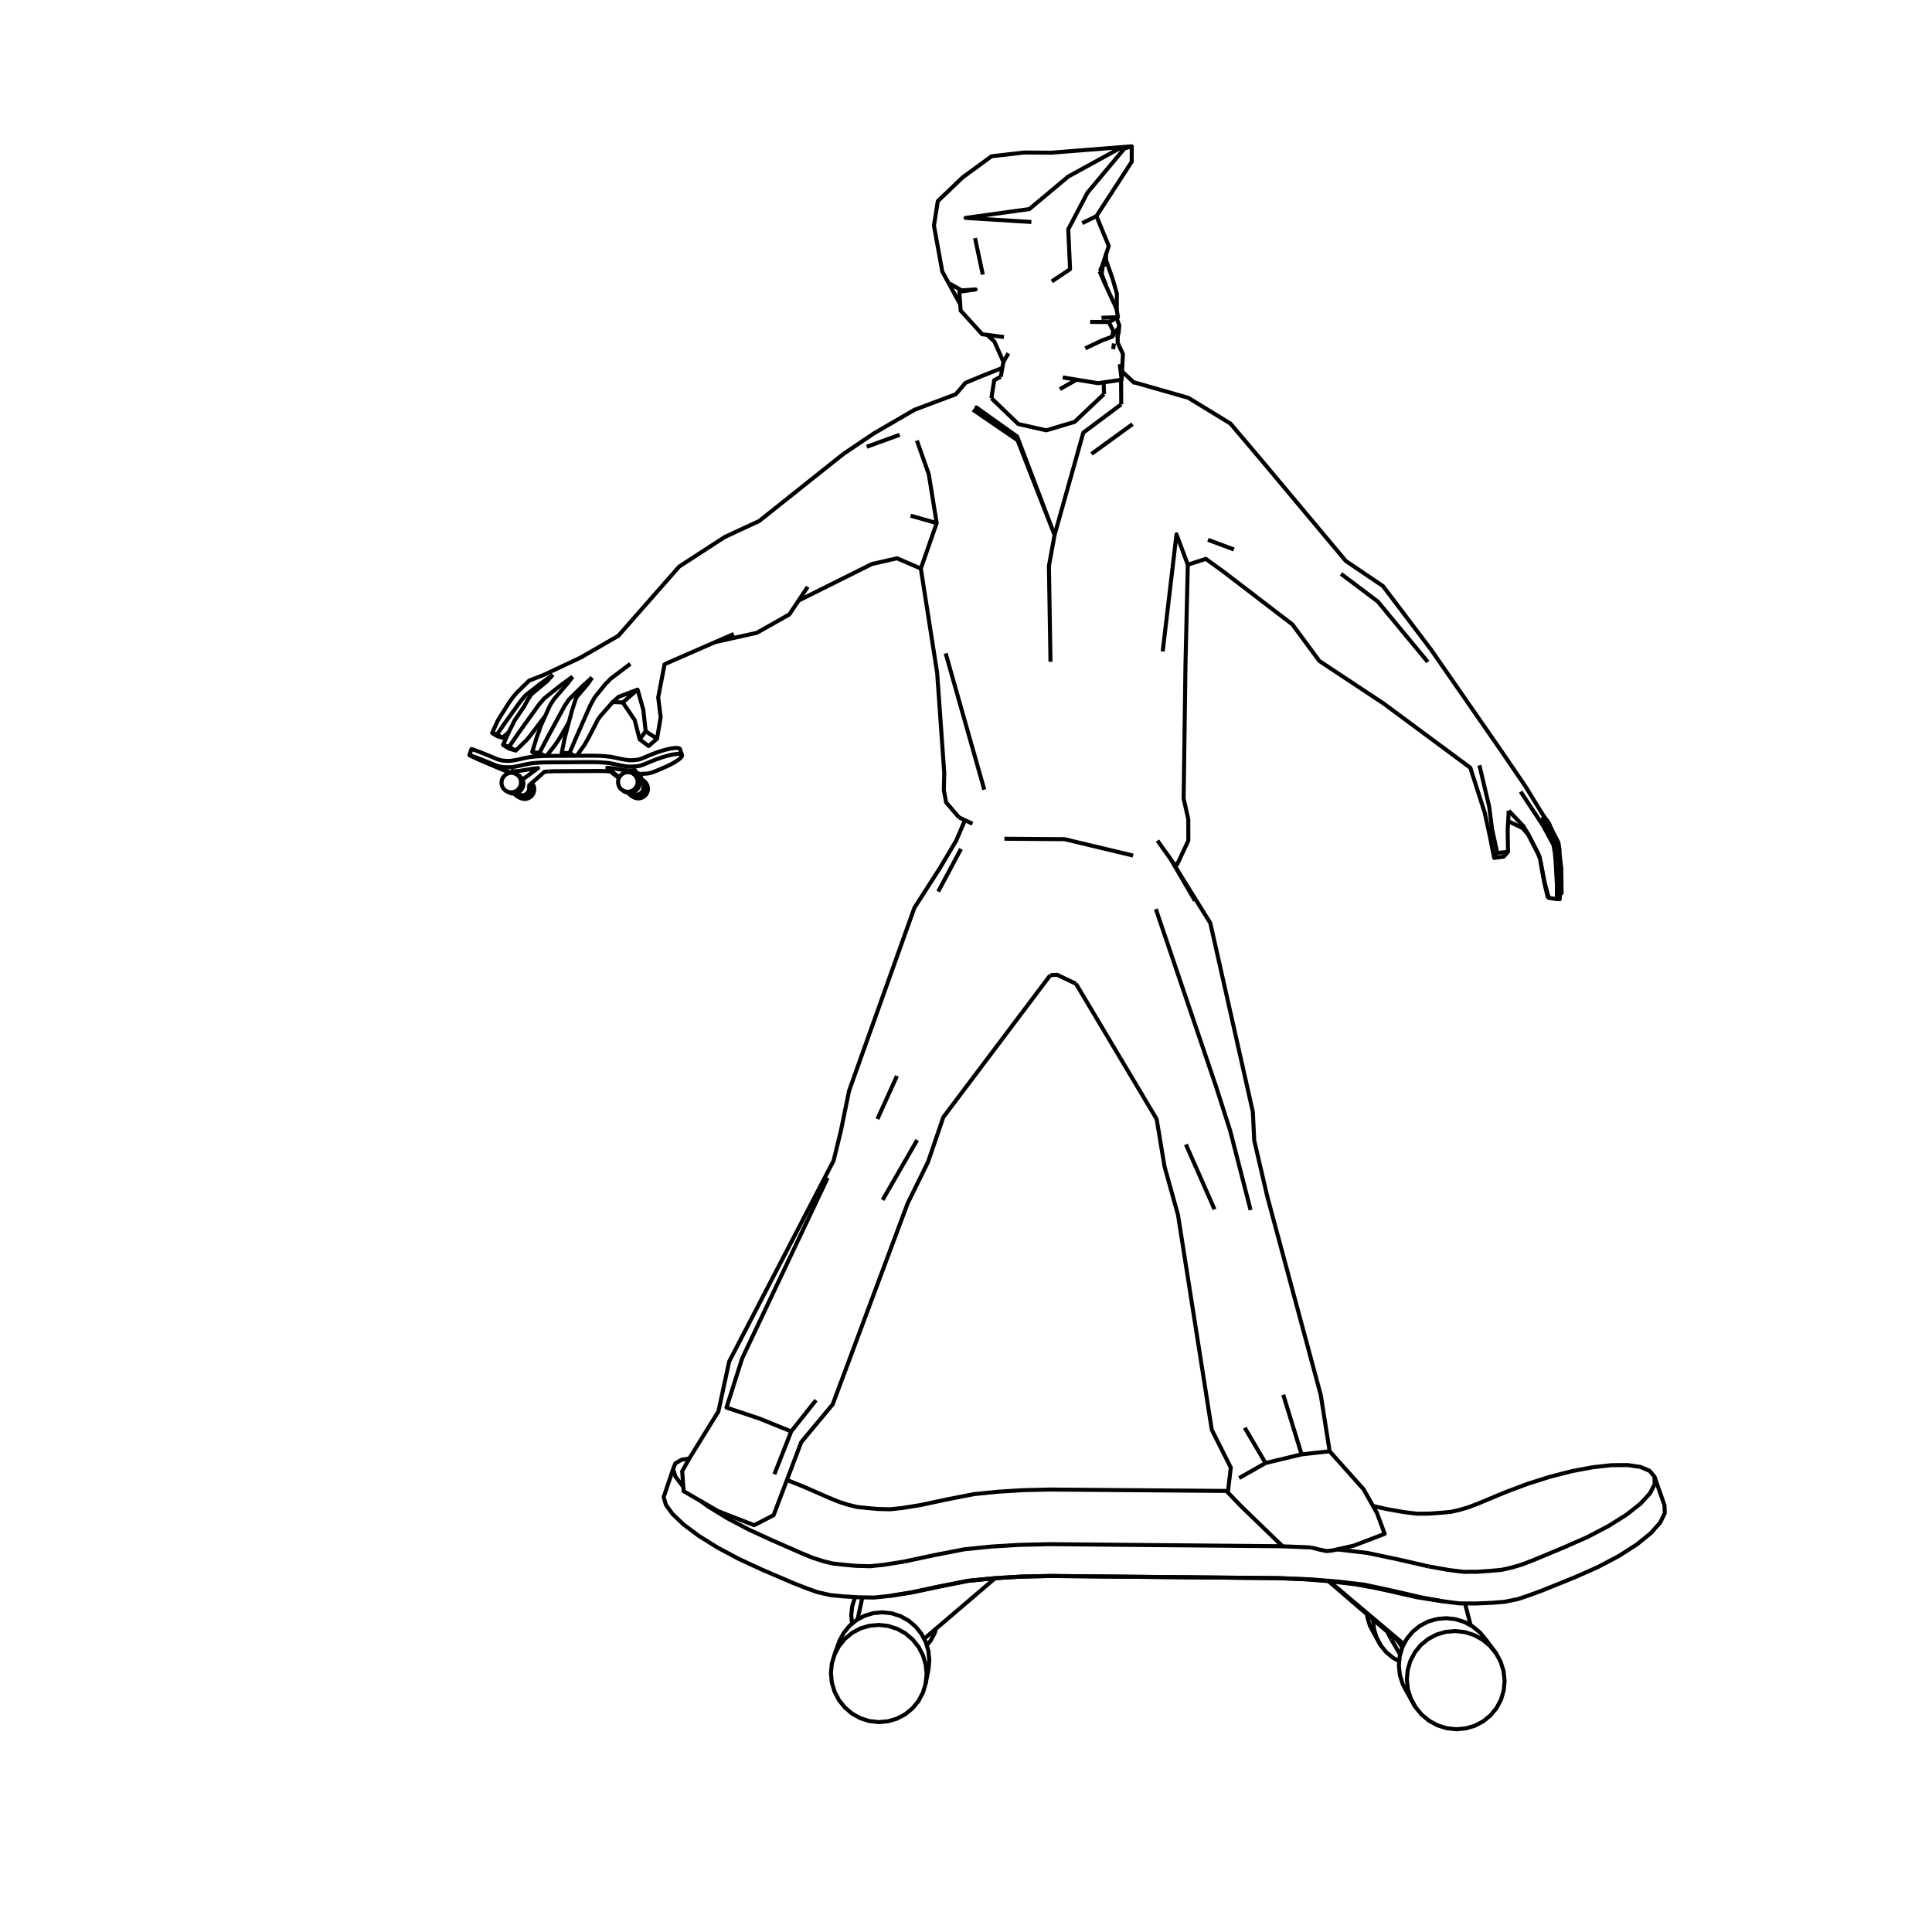 <?xml version="1.0" encoding="UTF-8" standalone="no"?>
<svg xmlns:dc="http://purl.org/dc/elements/1.1/" xmlns:cc="http://creativecommons.org/ns#" xmlns:rdf="http://www.w3.org/1999/02/22-rdf-syntax-ns#" xmlns:svg="http://www.w3.org/2000/svg" xmlns="http://www.w3.org/2000/svg" xmlns:sodipodi="http://sodipodi.sourceforge.net/DTD/sodipodi-0.dtd" xmlns:inkscape="http://www.inkscape.org/namespaces/inkscape" version="1.1" viewBox="0 0 1440 1440" id="svg310" sodipodi:docname="0026 copy 2.svg" inkscape:version="0.92.2 5c3e80d, 2017-08-06">
<defs id="defs314" />
<sodipodi:namedview pagecolor="#ffffff" bordercolor="#666666" borderopacity="1" objecttolerance="10" gridtolerance="10" guidetolerance="10" inkscape:pageopacity="0" inkscape:pageshadow="2" inkscape:window-width="1280" inkscape:window-height="710" id="namedview312" showgrid="false" inkscape:zoom="0.23177389" inkscape:cx="849.94287" inkscape:cy="1079.8421" inkscape:window-x="0" inkscape:window-y="1" inkscape:window-maximized="1" inkscape:current-layer="strokes" />
<g id="RenderLayer_LineSet" inkscape:label="RenderLayer_LineSet">
<g id="strokes" inkscape:groupmode="layer" inkscape:label="strokes">
<path d="M 1064.896,1167.527 L 1062.177,1166.904 L 1052.43,1164.668 L 1042.683,1162.432 L 1042.413,1162.37 L 1032.629,1160.305 L 1022.844,1158.24 L 1019.082,1157.446 L 1009.15,1156.281 L 999.218,1155.116 L 998.412,1155.021 L 996.415,1154.866" id="path2" inkscape:connector-curvature="0" style="fill:none;stroke:black;stroke-width:3;stroke-linecap:butt;stroke-linejoin:round;stroke-opacity:1" />
<path d="M 1023.345,1122.459 L 1033.087,1124.684 L 1042.936,1126.419 L 1046.493,1127.046 L 1056.058,1128.227 L 1065.378,1128.157 L 1074.05,1127.525 L 1081.332,1126.872 L 1087.707,1125.431 L 1094.716,1123.364 L 1102.429,1120.375 L 1111.658,1116.524 L 1120.887,1112.673 L 1122.475,1112.01 L 1131.839,1108.5 L 1138.815,1105.885 L 1148.352,1102.877 L 1155.377,1100.661 L 1165.067,1098.191 L 1171.624,1096.518 L 1181.45,1094.662 L 1187.014,1093.611 L 1196.953,1092.512 L 1201.007,1092.064 L 1211.007,1091.984 L 1213.078,1091.967 L 1222.735,1093.37 L 1229.58,1096.299 L 1233.165,1100.635 L 1236.459,1110.077 L 1239.754,1119.518 L 1240.607,1121.964 L 1240.803,1127.861 L 1237.394,1134.87 L 1230.751,1142.345 L 1230.411,1142.728 L 1222.641,1149.024 L 1220.059,1151.116 L 1211.643,1156.517 L 1206.723,1159.673 L 1197.884,1164.35 L 1190.955,1168.016 L 1181.81,1172.062 L 1173.448,1175.762 L 1164.177,1179.51 L 1154.906,1183.259 L 1149.265,1185.54 L 1139.882,1188.997 L 1139.375,1189.184 L 1131.311,1191.87 L 1121.515,1193.877 L 1121.384,1193.904 L 1111.93,1194.643 L 1101.939,1195.065 L 1099.934,1195.149 L 1091.939,1195.105 L 1087.796,1195.082 L 1086.186,1194.877 L 1082.549,1194.415 L 1075.631,1193.537 L 1073.635,1193.181 L 1063.79,1191.429 L 1060.493,1190.842 L 1050.75,1188.59 L 1046.157,1187.529 L 1038.67,1185.798 L 1038.425,1185.746 L 1028.65,1183.637 L 1023.317,1182.486 L 1017.135,1181.153 L 1007.205,1179.973 L 997.229,1178.789 L 990.306,1178.241 L 989.82,1178.202 L 979.852,1177.413 L 976.94,1177.183 L 966.949,1176.771 L 956.957,1176.359 L 954.554,1176.26 L 944.554,1176.165 L 934.555,1176.069 L 924.555,1175.974 L 914.555,1175.879 L 904.556,1175.783 L 894.556,1175.688 L 884.557,1175.593 L 878.98,1175.539 L 868.98,1175.447 L 858.98,1175.354 L 858.079,1175.346 L 848.079,1175.251 L 838.08,1175.155 L 828.08,1175.06 L 818.081,1174.965 L 808.081,1174.869 L 798.082,1174.774 L 788.082,1174.679 L 782.859,1174.629 L 772.862,1174.85 L 762.864,1175.07 L 760.691,1175.118 L 750.709,1175.719 L 741.78,1176.257 L 740.648,1176.325 L 730.698,1177.321 L 721.932,1178.199 L 721.028,1178.29 L 719.867,1178.52 L 710.058,1180.463 L 700.248,1182.406 L 699.863,1182.482 L 697.911,1182.899 L 688.132,1184.989 L 680.88,1186.538 L 678.462,1187.055 L 668.587,1188.633 L 663.638,1189.424 L 653.696,1190.5 L 651.736,1190.712 L 648.372,1190.663 L 642.751,1190.581 L 639.864,1190.538 L 637.945,1190.418 L 637.507,1190.39 L 637.333,1190.379 L 628.139,1189.801 L 618.907,1188.884 L 609.212,1186.68 L 601.336,1183.871 L 592.026,1180.22 L 591.681,1180.084 L 582.489,1176.146 L 573.297,1172.209 L 568.107,1169.985 L 559.027,1165.795 L 550.868,1162.03 L 542.046,1157.322 L 534.942,1153.53 L 526.451,1148.247 L 521.025,1144.871 L 513.003,1138.901 L 509.694,1136.438 L 502.421,1129.575 L 501.375,1128.588 L 496.332,1121.635 L 494.669,1115.832 L 497.861,1106.356 L 501.054,1096.879 L 501.686,1095.004 L 503.301,1090.755 L 508.047,1087.994 L 513.78,1087.054" id="path4" inkscape:connector-curvature="0" style="fill:none;stroke:black;stroke-width:3;stroke-linecap:butt;stroke-linejoin:round;stroke-opacity:1" />
<path d="M 1233.165,1100.635 L 1233.276,1106.285 L 1229.79,1113.062 L 1223.015,1120.417 L 1222.742,1120.713 L 1214.894,1126.91 L 1212.34,1128.928 L 1203.881,1134.26 L 1198.972,1137.354 L 1190.112,1141.992 L 1183.19,1145.616 L 1174.04,1149.652 L 1165.69,1153.336 L 1156.458,1157.18 L 1147.227,1161.025 L 1143.088,1162.748 L 1134.392,1166.111 L 1126.489,1168.434 L 1119.301,1170.053 L 1111.088,1170.78 L 1101.309,1171.484 L 1091.31,1171.548 L 1090.8,1171.551 L 1080.876,1170.315 L 1080.012,1170.208 L 1070.166,1168.462 L 1064.896,1167.527" id="path6" inkscape:connector-curvature="0" style="fill:none;stroke:black;stroke-width:3;stroke-linecap:butt;stroke-linejoin:round;stroke-opacity:1" />
<path d="M 1013.52,1181.066 L 1022.202,1182.939 L 1022.989,1183.109 L 1032.507,1185.162 L 1034.72,1185.64 L 1044.47,1187.86 L 1045.213,1188.029 L 1054.963,1190.249 L 1056.203,1190.531 L 1066.086,1192.06 L 1073.679,1193.235 L 1075.631,1193.537" id="path8" inkscape:connector-curvature="0" style="fill:none;stroke:black;stroke-width:3;stroke-linecap:butt;stroke-linejoin:round;stroke-opacity:1" />
<path d="M 1046.422,1225.506 L 1041.09,1221.011 L 1033.445,1214.564 L 1025.8,1208.118 L 1018.859,1202.266 L 1011.214,1195.82 L 1003.569,1189.374 L 995.924,1182.927 L 990.714,1178.534 L 1000.644,1179.714 L 1010.013,1180.826 L 1019.866,1182.534 L 1022.202,1182.939" id="path10" inkscape:connector-curvature="0" style="fill:none;stroke:black;stroke-width:3;stroke-linecap:butt;stroke-linejoin:round;stroke-opacity:1" />
<path d="M 977.395,1153.385 L 967.403,1152.984 L 957.411,1152.582 L 956.138,1152.531 L 954.408,1152.462 L 944.408,1152.372 L 934.409,1152.283 L 924.409,1152.193 L 914.41,1152.103 L 904.41,1152.014 L 894.41,1151.924 L 884.411,1151.835 L 878.793,1151.785 L 868.794,1151.698 L 858.794,1151.611 L 858.079,1151.605 L 848.079,1151.515 L 838.08,1151.425 L 828.08,1151.336 L 818.081,1151.246 L 808.081,1151.157 L 798.081,1151.067 L 788.082,1150.978 L 782.818,1150.931 L 772.821,1151.153 L 762.823,1151.375 L 760.056,1151.436 L 750.074,1152.036 L 740.092,1152.636 L 739.295,1152.684 L 729.345,1153.677 L 719.394,1154.671 L 718.926,1154.718 L 709.11,1156.628 L 699.964,1158.407 L 699.479,1158.502 L 696.001,1159.178 L 686.221,1161.262 L 682.301,1162.098 L 673.963,1163.875" id="path12" inkscape:connector-curvature="0" style="fill:none;stroke:black;stroke-width:3;stroke-linecap:butt;stroke-linejoin:round;stroke-opacity:1" />
<path d="M 663.638,1189.424 L 673.513,1187.848 L 680.052,1186.804 L 680.967,1186.612 L 690.753,1184.555 L 692.08,1184.277 L 697.983,1183.036 L 701.126,1182.376 L 708.161,1180.982 L 717.97,1179.039 L 721.968,1178.247 L 731.918,1177.251 L 741.288,1176.313 L 741.747,1176.285 L 751.729,1175.684 L 761.024,1175.124 L 771.022,1174.904 L 781.019,1174.683 L 782.853,1174.642 L 792.853,1174.738 L 802.852,1174.833 L 812.852,1174.928 L 822.851,1175.024 L 832.851,1175.119 L 842.851,1175.214 L 852.85,1175.31 L 856.918,1175.349 L 866.918,1175.441 L 876.918,1175.534 L 877.498,1175.539 L 887.497,1175.634 L 897.497,1175.73 L 907.496,1175.825 L 917.496,1175.921 L 927.495,1176.016 L 937.495,1176.111 L 947.495,1176.207 L 951.906,1176.249 L 961.898,1176.661 L 971.89,1177.073 L 972.632,1177.103 L 973.947,1177.157" id="path14" inkscape:connector-curvature="0" style="fill:none;stroke:black;stroke-width:3;stroke-linecap:butt;stroke-linejoin:round;stroke-opacity:1" />
<path d="M 1036.953,1221.877 L 1042.007,1230.506 L 1042.118,1230.695 L 1042.235,1230.896 L 1043.613,1233.248" id="path16" inkscape:connector-curvature="0" style="fill:none;stroke:black;stroke-width:3;stroke-linecap:butt;stroke-linejoin:round;stroke-opacity:1" />
<path d="M 990.155,1178.49 L 997.737,1185.01 L 1005.319,1191.53 L 1012.901,1198.051 L 1018.965,1203.265 L 1023.525,1207.187 L 1031.107,1213.707 L 1034.353,1216.498 L 1041.699,1222.815 L 1044.985,1227.541" id="path18" inkscape:connector-curvature="0" style="fill:none;stroke:black;stroke-width:3;stroke-linecap:butt;stroke-linejoin:round;stroke-opacity:1" />
<path d="M 1034.353,1216.498 L 1034.743,1217.758 L 1036.953,1221.877" id="path20" inkscape:connector-curvature="0" style="fill:none;stroke:black;stroke-width:3;stroke-linecap:butt;stroke-linejoin:round;stroke-opacity:1" />
<path d="M 1070.938,1206.71 L 1064.286,1208.673 L 1058.169,1211.907 L 1052.822,1216.29 L 1048.449,1221.654 L 1046.422,1225.506 L 1045.273,1227.688 L 1045.218,1227.793 L 1044.806,1229.194 L 1044.173,1231.343 L 1043.613,1233.248 L 1043.253,1234.473 L 1042.92,1238.191 L 1042.629,1241.437 L 1043.371,1248.419 L 1045.452,1255.151 L 1048.793,1261.375 L 1053.691,1270.093 L 1054.892,1272.23 L 1059.468,1277.834 L 1065.028,1282.457 L 1071.357,1285.921 L 1078.214,1288.091 L 1085.333,1288.884 L 1092.442,1288.267 L 1099.265,1286.265 L 1105.54,1282.953 L 1111.024,1278.459 L 1115.506,1272.957 L 1118.814,1266.658 L 1120.819,1259.806 L 1121.444,1252.666 L 1120.668,1245.512 L 1118.519,1238.621 L 1115.083,1232.256 L 1109.097,1224.245 L 1107.636,1222.29 L 1103.149,1216.825 L 1097.706,1212.323 L 1096.152,1211.477 L 1091.517,1208.956 L 1089.359,1208.279 L 1084.82,1206.854 L 1082.542,1206.606 L 1079.71,1206.297 L 1077.871,1206.096 L 1070.938,1206.71" id="path22" inkscape:connector-curvature="0" style="fill:none;stroke:black;stroke-width:3;stroke-linecap:butt;stroke-linejoin:round;stroke-opacity:1" />
<path d="M 1054.892,1272.23 L 1051.474,1265.861 L 1049.344,1258.973 L 1048.583,1251.829 L 1049.22,1244.704 L 1049.588,1243.451 L 1050.374,1240.778 L 1051.229,1237.871 L 1054.135,1232.349 L 1054.534,1231.591 L 1056.13,1229.632 L 1059.006,1226.104 L 1064.475,1221.621 L 1070.732,1218.313 L 1074.368,1217.242 L 1077.537,1216.308 L 1078.906,1216.187 L 1084.63,1215.681 L 1088.539,1216.108 L 1091.738,1216.458 L 1097.934,1218.404 L 1098.59,1218.61 L 1104.922,1222.056 L 1110.491,1226.663 L 1115.083,1232.256" id="path24" inkscape:connector-curvature="0" style="fill:none;stroke:black;stroke-width:3;stroke-linecap:butt;stroke-linejoin:round;stroke-opacity:1" />
<path d="M 1023.525,1207.187 L 1023.455,1207.972 L 1024.139,1214.438 L 1026.063,1220.671 L 1029.153,1226.432 L 1033.292,1231.5 L 1038.321,1235.679 L 1042.92,1238.191" id="path26" inkscape:connector-curvature="0" style="fill:none;stroke:black;stroke-width:3;stroke-linecap:butt;stroke-linejoin:round;stroke-opacity:1" />
<path d="M 1018.965,1203.265 L 1019.229,1205.761 L 1021.113,1211.866 L 1024.139,1217.509 L 1029.038,1226.227 L 1029.153,1226.432" id="path28" inkscape:connector-curvature="0" style="fill:none;stroke:black;stroke-width:3;stroke-linecap:butt;stroke-linejoin:round;stroke-opacity:1" />
<path d="M 915.282,1111.266 L 905.283,1111.187 L 895.283,1111.107 L 885.283,1111.028 L 875.284,1110.948 L 867.945,1110.89 L 857.945,1110.813 L 849.552,1110.748 L 839.552,1110.669 L 829.553,1110.589 L 819.553,1110.51 L 809.553,1110.43 L 799.554,1110.35 L 789.554,1110.271 L 782.708,1110.216 L 772.711,1110.448 L 762.713,1110.68 L 762.486,1110.685 L 752.504,1111.294 L 744.04,1111.811 L 734.09,1112.814 L 725.94,1113.635 L 716.125,1115.552 L 706.311,1117.469 L 705.567,1117.614 L 695.788,1119.705 L 685.98,1121.803 L 676.108,1123.394 L 672.828,1123.923 L 663.45,1124.934 L 654.312,1124.71 L 645.814,1123.94 L 638.681,1123.174 L 632.436,1121.643 L 625.57,1119.484 L 618.014,1116.404 L 608.853,1112.396 L 599.691,1108.388 L 598.401,1107.823 L 589.112,1104.119 L 586.53,1103.089" id="path30" inkscape:connector-curvature="0" style="fill:none;stroke:black;stroke-width:3;stroke-linecap:butt;stroke-linejoin:round;stroke-opacity:1" />
<path d="M 673.963,1163.875 L 672.432,1164.12 L 662.558,1165.703 L 659.165,1166.247 L 656.117,1166.573 L 648.615,1167.375 L 638.619,1167.119 L 638.337,1167.112 L 628.778,1166.235 L 620.756,1165.364 L 613.732,1163.632 L 606.012,1161.192 L 597.517,1157.714 L 588.362,1153.692 L 579.206,1149.67 L 575.468,1148.027 L 566.379,1143.857 L 558.223,1140.115 L 549.376,1135.451 L 542.273,1131.707 L 533.737,1126.497 L 528.316,1123.187 L 522.28,1118.81" id="path32" inkscape:connector-curvature="0" style="fill:none;stroke:black;stroke-width:3;stroke-linecap:butt;stroke-linejoin:round;stroke-opacity:1" />
<path d="M 509.305,1107.982 L 508.546,1107.291 L 503.429,1100.566 L 501.686,1095.004" id="path34" inkscape:connector-curvature="0" style="fill:none;stroke:black;stroke-width:3;stroke-linecap:butt;stroke-linejoin:round;stroke-opacity:1" />
<path d="M 637.333,1190.379 L 636.964,1191.409 L 635.114,1197.534 L 634.479,1203.918 L 635.078,1210.249" id="path36" inkscape:connector-curvature="0" style="fill:none;stroke:black;stroke-width:3;stroke-linecap:butt;stroke-linejoin:round;stroke-opacity:1" />
<path d="M 690.744,1226.379 L 693.691,1222.774 L 696.689,1217.128 L 697.653,1213.923" id="path38" inkscape:connector-curvature="0" style="fill:none;stroke:black;stroke-width:3;stroke-linecap:butt;stroke-linejoin:round;stroke-opacity:1" />
<path d="M 682.454,1212.344 L 677.171,1207.887 L 671.146,1204.555 L 664.609,1202.475 L 657.811,1201.725 L 651.013,1202.334 L 644.476,1204.277 L 643.668,1204.706 L 639.539,1206.901 L 639.193,1207.085 L 638.449,1207.48 L 635.078,1210.249 L 633.164,1211.821 L 628.823,1217.132 L 625.591,1223.21 L 622.224,1232.626 L 622.063,1233.077 L 620.02,1239.841 L 619.317,1246.894 L 619.983,1253.964 L 621.992,1260.782 L 625.268,1267.086 L 629.686,1272.632 L 635.077,1277.208 L 641.236,1280.635 L 647.924,1282.783 L 654.885,1283.566 L 661.852,1282.955 L 668.554,1280.972 L 674.734,1277.693 L 680.153,1273.244 L 684.603,1267.797 L 687.91,1261.563 L 689.949,1254.781 L 691.874,1244.968 L 691.983,1244.412 L 692.659,1237.502 L 691.993,1230.58 L 690.744,1226.379 L 690.011,1223.912 L 688.757,1221.517 L 688.601,1221.218 L 688.511,1221.045 L 688.307,1220.656 L 686.789,1217.755 L 686.418,1217.291 L 682.454,1212.344" id="path40" inkscape:connector-curvature="0" style="fill:none;stroke:black;stroke-width:3;stroke-linecap:butt;stroke-linejoin:round;stroke-opacity:1" />
<path d="M 622.063,1233.077 L 625.368,1226.861 L 629.808,1221.43 L 635.212,1216.991 L 636.808,1216.143 L 637.296,1215.884 L 641.374,1213.716 L 645.104,1212.608 L 648.059,1211.73 L 655.01,1211.109 L 661.961,1211.878 L 668.645,1214.007 L 674.806,1217.417 L 680.207,1221.976 L 681.189,1223.203 L 683.265,1225.794 L 683.46,1226.038 L 684.64,1227.512 L 685.386,1228.939 L 686.218,1230.53 L 687.934,1233.811 L 689.961,1240.633 L 690.641,1247.713 L 689.949,1254.781" id="path42" inkscape:connector-curvature="0" style="fill:none;stroke:black;stroke-width:3;stroke-linecap:butt;stroke-linejoin:round;stroke-opacity:1" />
<path d="M 826.495,240.036 L 831.915,237.141 L 832.217,236.98 L 832.291,236.941 L 833.269,236.418 L 832.345,231.153 L 832.158,230.091 L 827.983,221.004 L 824.553,213.539 L 823.621,211.451 L 821.102,205.806 L 819.571,202.373" id="path44" inkscape:connector-curvature="0" style="fill:none;stroke:black;stroke-width:3;stroke-linecap:butt;stroke-linejoin:round;stroke-opacity:1" />
<path d="M 808.866,259.658 L 809.098,259.549 L 818.138,255.273 L 821.439,253.712 L 828.91,250.964 L 831.558,247.315 L 834.161,243.691" id="path46" inkscape:connector-curvature="0" style="fill:none;stroke:black;stroke-width:3;stroke-linecap:butt;stroke-linejoin:round;stroke-opacity:1" />
<path d="M 812.506,239.925 L 822.506,240.005 L 826.495,240.036 L 829.762,246.729 L 829.263,249.206 L 828.91,250.964" id="path48" inkscape:connector-curvature="0" style="fill:none;stroke:black;stroke-width:3;stroke-linecap:butt;stroke-linejoin:round;stroke-opacity:1" />
<path d="M 830.279,256.023 L 829.653,260.243" id="path50" inkscape:connector-curvature="0" style="fill:none;stroke:black;stroke-width:3;stroke-linecap:butt;stroke-linejoin:round;stroke-opacity:1" />
<path d="M 832.698,251.907 L 833.087,250.42 L 833.786,247.751 L 834.161,243.691 L 834.253,242.513 L 832.289,237.176 L 832.217,236.98" id="path52" inkscape:connector-curvature="0" style="fill:none;stroke:black;stroke-width:3;stroke-linecap:butt;stroke-linejoin:round;stroke-opacity:1" />
<path d="M 832.345,231.153 L 832.438,221.153 L 832.459,218.885 L 829.681,209.279 L 829.153,207.454 L 825.827,198.024 L 824.18,193.356" id="path54" inkscape:connector-curvature="0" style="fill:none;stroke:black;stroke-width:3;stroke-linecap:butt;stroke-linejoin:round;stroke-opacity:1" />
<path d="M 824.397,212.534 L 822.635,208.53" id="path56" inkscape:connector-curvature="0" style="fill:none;stroke:black;stroke-width:3;stroke-linecap:butt;stroke-linejoin:round;stroke-opacity:1" />
<path d="M 792.082,281.305 L 798.835,282.404 L 802.426,282.989 L 812.296,284.596 L 818.258,285.567 L 818.495,285.605 L 822.588,285.009 L 832.483,283.567 L 835.564,283.118 L 836.008,283.053 L 836.026,282.689 L 836.045,282.326 L 836.321,276.829 L 836.823,266.841 L 836.971,263.898 L 833.032,255.385 L 833.087,250.42" id="path58" inkscape:connector-curvature="0" style="fill:none;stroke:black;stroke-width:3;stroke-linecap:butt;stroke-linejoin:round;stroke-opacity:1" />
<path d="M 834.584,271.396 L 835.136,275.911 L 835.915,282.289 L 835.961,282.669 L 836.008,283.053" id="path60" inkscape:connector-curvature="0" style="fill:none;stroke:black;stroke-width:3;stroke-linecap:butt;stroke-linejoin:round;stroke-opacity:1" />
<path d="M 823.621,211.451 L 822.837,209.128 L 822.635,208.53 L 821.11,204.008 L 820.153,201.171 L 821.619,197.965 L 822.322,195.815 L 822.942,193.92 L 823.296,192.838 L 824.02,190.621 L 824.51,189.123 L 826.397,183.354 L 822.594,174.106 L 818.791,164.857 L 817.236,161.076 L 822.678,152.686 L 828.12,144.297 L 833.562,135.907 L 839.004,127.518 L 843.496,120.593 L 843.543,110.593 L 843.551,109.059 L 833.582,109.85 L 823.613,110.641 L 813.645,111.432 L 803.676,112.223 L 793.707,113.014 L 783.583,113.818 L 773.584,113.751 L 763.584,113.685 L 763.248,113.683 L 753.314,114.83 L 743.38,115.978 L 739.018,116.482 L 730.945,122.383 L 722.872,128.285 L 717.534,132.187 L 710.307,139.098 L 703.079,146.008 L 698.986,149.922 L 697.427,159.8 L 696.109,168.152 L 697.897,177.991 L 699.685,187.829 L 701.473,197.668 L 702.333,202.403 L 707.137,211.174 L 711.941,219.944 L 715.7,226.807" id="path62" inkscape:connector-curvature="0" style="fill:none;stroke:black;stroke-width:3;stroke-linecap:butt;stroke-linejoin:round;stroke-opacity:1" />
<path d="M 817.236,161.076 L 812.897,163.212 L 812.834,163.243 L 806.619,166.302" id="path64" inkscape:connector-curvature="0" style="fill:none;stroke:black;stroke-width:3;stroke-linecap:butt;stroke-linejoin:round;stroke-opacity:1" />
<path d="M 789.98,290.045 L 792.236,288.766 L 800.535,284.061 L 802.426,282.989" id="path66" inkscape:connector-curvature="0" style="fill:none;stroke:black;stroke-width:3;stroke-linecap:butt;stroke-linejoin:round;stroke-opacity:1" />
<path d="M 843.551,109.059 L 838.117,110.635" id="path68" inkscape:connector-curvature="0" style="fill:none;stroke:black;stroke-width:3;stroke-linecap:butt;stroke-linejoin:round;stroke-opacity:1" />
<path d="M 823.982,198.703 L 823.946,194.502 L 824.18,193.356 L 824.342,192.567 L 824.289,191.421" id="path70" inkscape:connector-curvature="0" style="fill:none;stroke:black;stroke-width:3;stroke-linecap:butt;stroke-linejoin:round;stroke-opacity:1" />
<path d="M 822.942,193.92 L 823.765,192.393 L 823.811,192.308 L 824.289,191.421 L 824.51,189.123" id="path72" inkscape:connector-curvature="0" style="fill:none;stroke:black;stroke-width:3;stroke-linecap:butt;stroke-linejoin:round;stroke-opacity:1" />
<path d="M 833.269,236.418 L 832.295,236.454 L 832.026,236.463 L 831.701,236.475 L 827.43,236.63 L 820.998,236.864" id="path74" inkscape:connector-curvature="0" style="fill:none;stroke:black;stroke-width:3;stroke-linecap:butt;stroke-linejoin:round;stroke-opacity:1" />
<path d="M 768.72,165.458 L 758.74,164.837 L 748.759,164.217 L 738.778,163.596 L 728.797,162.975 L 719.674,162.407 L 729.58,161.039 L 739.486,159.67 L 749.392,158.301 L 759.298,156.932 L 767.206,155.839 L 774.877,149.424 L 782.548,143.008 L 790.219,136.593 L 796.204,131.587 L 804.972,126.778 L 813.74,121.969 L 822.507,117.16 L 831.275,112.351 L 834.529,110.567 L 838.117,110.635 L 831.701,118.305 L 825.284,125.975 L 818.868,133.645 L 812.452,141.315 L 810.553,143.585 L 805.907,152.44 L 801.261,161.295 L 796.615,170.151 L 796.219,170.906 L 796.664,180.857 L 796.687,181.369 L 797.135,191.359 L 797.552,200.658 L 789.237,206.215 L 783.947,209.75" id="path76" inkscape:connector-curvature="0" style="fill:none;stroke:black;stroke-width:3;stroke-linecap:butt;stroke-linejoin:round;stroke-opacity:1" />
<path d="M 716.696,216.416 L 715.023,217.438 L 715.7,226.807 L 716.041,231.52 L 722.771,238.916 L 729.5,246.313 L 732.055,249.121 L 735.714,249.592 L 745.632,250.871 L 748.256,251.21" id="path78" inkscape:connector-curvature="0" style="fill:none;stroke:black;stroke-width:3;stroke-linecap:butt;stroke-linejoin:round;stroke-opacity:1" />
<path d="M 715.023,217.438 L 716.879,217.178 L 726.782,215.789 L 727.162,215.736 L 717.183,216.384 L 716.696,216.416 L 708.111,211.505" id="path80" inkscape:connector-curvature="0" style="fill:none;stroke:black;stroke-width:3;stroke-linecap:butt;stroke-linejoin:round;stroke-opacity:1" />
<path d="M 735.714,249.592 L 741.115,254.447 L 745.164,263.591 L 747.869,269.703 L 747.069,274.261 L 745.921,280.795" id="path82" inkscape:connector-curvature="0" style="fill:none;stroke:black;stroke-width:3;stroke-linecap:butt;stroke-linejoin:round;stroke-opacity:1" />
<path d="M 747.869,269.703 L 751.587,263.34" id="path84" inkscape:connector-curvature="0" style="fill:none;stroke:black;stroke-width:3;stroke-linecap:butt;stroke-linejoin:round;stroke-opacity:1" />
<path d="M 786.006,398.747 L 784.214,408.585 L 782.423,418.423 L 781.791,421.893 L 781.957,431.892 L 782.123,441.89 L 782.289,451.889 L 782.455,461.888 L 782.621,471.886 L 782.787,481.885 L 782.953,491.883 L 782.976,493.242" id="path86" inkscape:connector-curvature="0" style="fill:none;stroke:black;stroke-width:3;stroke-linecap:butt;stroke-linejoin:round;stroke-opacity:1" />
<path d="M 835.704,301.34 L 827.695,307.328 L 819.686,313.315 L 811.677,319.303 L 807.428,322.48 L 804.724,332.107 L 802.02,341.735 L 799.316,351.362 L 796.611,360.99 L 793.907,370.617 L 791.203,380.244 L 788.499,389.872 L 786.006,398.747" id="path88" inkscape:connector-curvature="0" style="fill:none;stroke:black;stroke-width:3;stroke-linecap:butt;stroke-linejoin:round;stroke-opacity:1" />
<path d="M 844.126,316.127 L 836.035,322.004 L 827.945,327.881 L 819.854,333.759 L 813.575,338.32" id="path90" inkscape:connector-curvature="0" style="fill:none;stroke:black;stroke-width:3;stroke-linecap:butt;stroke-linejoin:round;stroke-opacity:1" />
<path d="M 845.796,285.751 L 844.819,284.831 L 837.539,277.976 L 836.321,276.829" id="path92" inkscape:connector-curvature="0" style="fill:none;stroke:black;stroke-width:3;stroke-linecap:butt;stroke-linejoin:round;stroke-opacity:1" />
<path d="M 1149.69,606.81 L 1144.452,598.292 L 1139.215,589.773 L 1136.799,585.844 L 1131.161,577.585 L 1125.523,569.326 L 1119.885,561.066 L 1118.181,558.569 L 1112.482,550.351 L 1106.784,542.134 L 1101.085,533.916 L 1095.387,525.699 L 1089.688,517.481 L 1083.99,509.263 L 1078.292,501.046 L 1072.593,492.828 L 1066.457,483.98 L 1060.424,476.005 L 1054.391,468.03 L 1048.358,460.055 L 1042.324,452.08 L 1036.291,444.105 L 1030.84,436.9 L 1022.56,431.294 L 1014.279,425.687 L 1005.998,420.081 L 1003.066,418.096 L 996.648,410.427 L 990.229,402.759 L 983.811,395.09 L 977.393,387.422 L 970.975,379.753 L 964.557,372.084 L 958.139,364.416 L 951.72,356.747 L 945.302,349.079 L 941.375,344.387 L 934.914,336.755 L 928.453,329.122 L 921.992,321.49 L 917.075,315.682 L 908.542,310.466 L 900.01,305.251 L 891.478,300.036 L 885.693,296.5 L 876.077,293.755 L 866.462,291.01 L 856.846,288.265 L 847.23,285.52 L 844.819,284.831" id="path94" inkscape:connector-curvature="0" style="fill:none;stroke:black;stroke-width:3;stroke-linecap:butt;stroke-linejoin:round;stroke-opacity:1" />
<path d="M 866.614,485.55 L 867.783,475.619 L 868.952,465.687 L 870.121,455.756 L 871.29,445.824 L 872.459,435.893 L 873.628,425.962 L 874.797,416.03 L 875.966,406.099 L 876.889,398.259 L 880.377,407.63 L 883.866,417.002 L 885.321,420.912 L 894.837,417.837 L 898.773,416.565 L 906.871,422.431 L 911.613,425.866 L 919.553,431.945 L 927.493,438.024 L 935.433,444.103 L 943.373,450.182 L 951.313,456.261 L 959.253,462.34 L 963.315,465.449 L 969.248,473.499 L 975.182,481.548 L 981.115,489.598 L 983.366,492.652 L 991.703,498.174 L 1000.04,503.696 L 1008.378,509.218 L 1016.715,514.74 L 1025.052,520.262 L 1031.309,524.406 L 1039.345,530.357 L 1047.382,536.308 L 1055.419,542.259 L 1063.455,548.21 L 1071.492,554.16 L 1079.529,560.111 L 1087.565,566.062 L 1095.884,572.222 L 1098.934,581.745 L 1101.984,591.269 L 1105.034,600.792 L 1106.604,605.693 L 1108.738,615.463 L 1110.559,623.801 L 1112.507,633.609 L 1113.666,639.448 L 1120.728,638.495 L 1123.988,634.878 L 1123.826,624.88 L 1123.727,618.767 L 1124.106,612.019 L 1124.316,608.283 L 1124.543,604.241" id="path96" inkscape:connector-curvature="0" style="fill:none;stroke:black;stroke-width:3;stroke-linecap:butt;stroke-linejoin:round;stroke-opacity:1" />
<path d="M 919.709,409.559 L 910.34,406.063 L 900.971,402.567 L 900.335,402.33" id="path98" inkscape:connector-curvature="0" style="fill:none;stroke:black;stroke-width:3;stroke-linecap:butt;stroke-linejoin:round;stroke-opacity:1" />
<path d="M 1064.181,493.373 L 1057.805,485.669 L 1051.43,477.965 L 1045.054,470.261 L 1038.678,462.557 L 1032.303,454.853 L 1026.9,448.324 L 1018.91,442.31 L 1010.921,436.296 L 1002.931,430.282 L 999.513,427.71" id="path100" inkscape:connector-curvature="0" style="fill:none;stroke:black;stroke-width:3;stroke-linecap:butt;stroke-linejoin:round;stroke-opacity:1" />
<path d="M 877.434,644.209 L 881.674,635.153 L 885.71,626.534 L 885.695,616.534 L 885.686,610.705 L 883.5,600.947 L 882.209,595.185 L 882.347,585.186 L 882.485,575.186 L 882.623,565.187 L 882.761,555.188 L 882.899,545.189 L 883.036,535.19 L 883.174,525.191 L 883.312,515.192 L 883.45,505.193 L 883.586,495.357 L 883.819,485.36 L 884.052,475.362 L 884.285,465.365 L 884.518,455.368 L 884.751,445.371 L 884.984,435.373 L 885.217,425.376 L 885.321,420.912" id="path102" inkscape:connector-curvature="0" style="fill:none;stroke:black;stroke-width:3;stroke-linecap:butt;stroke-linejoin:round;stroke-opacity:1" />
<path d="M 822.863,293.676 L 820.804,295.628 L 818.206,298.092 L 810.95,304.973 L 803.694,311.854 L 800.956,314.451 L 791.372,317.306 L 781.789,320.162 L 779.843,320.742 L 770.087,318.549 L 760.33,316.356 L 758.99,316.054 L 751.78,309.124 L 744.62,302.242 L 742.956,300.642 L 738.929,296.771" id="path104" inkscape:connector-curvature="0" style="fill:none;stroke:black;stroke-width:3;stroke-linecap:butt;stroke-linejoin:round;stroke-opacity:1" />
<path d="M 835.704,301.34 L 835.627,291.34 L 835.564,283.118" id="path106" inkscape:connector-curvature="0" style="fill:none;stroke:black;stroke-width:3;stroke-linecap:butt;stroke-linejoin:round;stroke-opacity:1" />
<path d="M 822.863,293.676 L 822.588,285.009" id="path108" inkscape:connector-curvature="0" style="fill:none;stroke:black;stroke-width:3;stroke-linecap:butt;stroke-linejoin:round;stroke-opacity:1" />
<path d="M 683.41,328.39 L 686.738,337.82 L 690.065,347.25 L 692.247,353.433 L 693.843,363.305 L 695.439,373.176 L 697.035,383.048 L 698.14,389.881" id="path110" inkscape:connector-curvature="0" style="fill:none;stroke:black;stroke-width:3;stroke-linecap:butt;stroke-linejoin:round;stroke-opacity:1" />
<path d="M 725.163,305.391 L 733.415,311.039 L 741.667,316.687 L 749.919,322.336 L 758.444,328.17 L 750.623,321.938 L 742.803,315.706 L 734.982,309.474 L 727.719,303.687 L 735.863,309.491 L 744.007,315.294 L 752.151,321.097 L 756.409,324.132 L 757.545,324.942 L 758.14,325.365 L 761.69,334.714 L 765.24,344.063 L 768.79,353.411 L 772.34,362.76 L 775.89,372.109 L 779.44,381.457 L 782.99,390.806 L 786.006,398.747 L 782.368,389.432 L 778.731,380.117 L 775.093,370.802 L 771.455,361.487 L 767.818,352.172 L 764.18,342.858 L 760.542,333.543 L 758.444,328.17" id="path112" inkscape:connector-curvature="0" style="fill:none;stroke:black;stroke-width:3;stroke-linecap:butt;stroke-linejoin:round;stroke-opacity:1" />
<path d="M 747.069,274.261 L 737.765,277.926 L 731.507,280.391 L 722.274,284.232 L 719.584,285.351 L 713.148,293.005 L 712.464,293.819 L 703.105,297.34 L 693.745,300.862 L 684.386,304.384 L 681.607,305.429 L 672.961,310.455 L 664.316,315.481 L 655.671,320.506 L 651.259,323.071 L 642.97,328.666 L 634.682,334.26 L 628.573,338.384 L 620.75,344.613 L 612.927,350.842 L 605.104,357.071 L 597.28,363.3 L 589.457,369.528 L 581.634,375.757 L 573.811,381.986 L 565.798,388.366 L 556.727,392.576 L 547.656,396.786 L 540.135,400.276 L 531.747,405.722 L 523.36,411.167 L 514.972,416.612 L 506.585,422.057 L 506.237,422.283 L 499.634,429.792 L 493.03,437.302 L 486.427,444.811 L 479.823,452.321 L 473.22,459.83 L 466.616,467.34 L 460.862,473.883" id="path114" inkscape:connector-curvature="0" style="fill:none;stroke:black;stroke-width:3;stroke-linecap:butt;stroke-linejoin:round;stroke-opacity:1" />
<path d="M 670.586,324.075 L 661.187,327.488 L 651.787,330.901 L 646.013,332.998" id="path116" inkscape:connector-curvature="0" style="fill:none;stroke:black;stroke-width:3;stroke-linecap:butt;stroke-linejoin:round;stroke-opacity:1" />
<path d="M 595.197,447.646 L 604.146,443.184 L 613.095,438.721 L 622.044,434.259 L 630.994,429.797 L 639.943,425.335 L 648.892,420.873 L 649.834,420.403 L 659.582,418.17 L 668.585,416.108 L 677.766,420.071 L 686.329,423.767 L 689.621,414.324 L 692.912,404.881 L 696.203,395.439 L 698.14,389.881 L 688.521,387.147 L 678.902,384.413 L 678.702,384.356" id="path118" inkscape:connector-curvature="0" style="fill:none;stroke:black;stroke-width:3;stroke-linecap:butt;stroke-linejoin:round;stroke-opacity:1" />
<path d="M 533.087,478.563 L 542.848,476.39 L 552.609,474.216 L 562.369,472.042 L 564.109,471.655 L 572.814,466.734 L 581.519,461.812 L 588.347,457.952 L 593.882,449.623 L 595.197,447.646 L 600.732,439.318 L 602.025,437.372" id="path120" inkscape:connector-curvature="0" style="fill:none;stroke:black;stroke-width:3;stroke-linecap:butt;stroke-linejoin:round;stroke-opacity:1" />
<path d="M 704.84,486.958 L 707.565,496.579 L 710.291,506.2 L 713.017,515.822 L 715.743,525.443 L 718.469,535.064 L 721.195,544.685 L 723.921,554.307 L 726.646,563.928 L 729.372,573.549 L 732.098,583.171 L 733.63,588.579" id="path122" inkscape:connector-curvature="0" style="fill:none;stroke:black;stroke-width:3;stroke-linecap:butt;stroke-linejoin:round;stroke-opacity:1" />
<path d="M 686.329,423.767 L 687.876,433.647 L 689.422,443.527 L 690.969,453.406 L 692.515,463.286 L 694.062,473.166 L 695.608,483.045 L 697.155,492.925 L 698.498,501.51 L 699.205,511.485 L 699.911,521.46 L 700.618,531.435 L 701.324,541.41 L 702.031,551.385 L 702.737,561.36 L 703.444,571.335 L 703.799,576.349 L 703.536,586.346 L 703.47,588.816 L 705.175,598.053 L 711.687,605.643 L 714.781,609.249" id="path124" inkscape:connector-curvature="0" style="fill:none;stroke:black;stroke-width:3;stroke-linecap:butt;stroke-linejoin:round;stroke-opacity:1" />
<path d="M 738.929,296.771 L 740.474,286.891 L 741.024,283.376 L 745.921,280.795" id="path126" inkscape:connector-curvature="0" style="fill:none;stroke:black;stroke-width:3;stroke-linecap:butt;stroke-linejoin:round;stroke-opacity:1" />
<path d="M 1160.452,670.159 V 669.962 L 1160.451,665.406 L 1160.45,659.38 L 1160.21,655.833 L 1160.203,655.683 L 1160.032,652.27 L 1159.466,642.286 L 1159.354,640.308 L 1158.832,635.244 L 1157.81,629.63 L 1153.044,620.838 L 1150.185,615.565 L 1147.027,610.7 L 1146.728,610.239 L 1145.931,609.012 L 1145.837,608.869 L 1140.322,600.528 L 1134.807,592.186 L 1133.399,590.058" id="path128" inkscape:connector-curvature="0" style="fill:none;stroke:black;stroke-width:3;stroke-linecap:butt;stroke-linejoin:round;stroke-opacity:1" />
<path d="M 1162.554,665.625 L 1163.874,665.762 L 1163.82,655.762 L 1163.811,654.117 L 1163.713,650.864 L 1163.715,647.565 L 1162.564,637.631 L 1162.49,636.988 L 1162.34,632.833 L 1161.531,628.029 L 1156.983,619.123 L 1156.77,618.705 L 1154.567,614.391 L 1152.973,611.914 L 1149.69,606.81 L 1154.407,613.409 L 1156.77,618.705" id="path130" inkscape:connector-curvature="0" style="fill:none;stroke:black;stroke-width:3;stroke-linecap:butt;stroke-linejoin:round;stroke-opacity:1" />
<path d="M 1160.466,669.964 L 1162.479,670.247 L 1162.554,665.625 L 1162.583,663.862 L 1162.667,658.675 L 1162.559,655.18 L 1162.59,651.636 L 1162.471,649.954 L 1162.347,648.208 L 1162.11,644.867 L 1161.929,642.302 L 1161.771,640.074 L 1161.411,635.61 L 1161.04,634.213 L 1160.096,630.652 L 1160.03,630.504 L 1159.335,628.958 L 1155.238,619.836 L 1153.487,615.937 L 1149.603,608.69" id="path132" inkscape:connector-curvature="0" style="fill:none;stroke:black;stroke-width:3;stroke-linecap:butt;stroke-linejoin:round;stroke-opacity:1" />
<path d="M 1147.67,639.313 L 1147.749,639.722 L 1148.298,642.547 L 1150.203,652.364 L 1150.356,653.15 L 1151.041,656.326 L 1151.738,659.512 L 1154.358,669.232" id="path134" inkscape:connector-curvature="0" style="fill:none;stroke:black;stroke-width:3;stroke-linecap:butt;stroke-linejoin:round;stroke-opacity:1" />
<path d="M 1148.298,642.547 L 1150.058,652.391 L 1150.175,653.048 L 1150.717,656.079 L 1151.312,659.116 L 1153.567,668.528 L 1154.358,669.232 L 1160.452,670.159 L 1160.466,669.964 L 1160.485,669.69 L 1160.511,668.952 L 1160.634,665.425 L 1160.7,663.536 L 1160.86,658.963 L 1160.821,655.738 L 1160.818,655.426 L 1160.817,654.263 L 1160.815,651.875 L 1160.675,642.135 L 1160.645,640.052 L 1160.485,635.447 L 1159.787,630.288 L 1155.232,621.385 L 1153.056,617.132 L 1152.85,616.731 L 1152.426,615.902 L 1149.142,609.562" id="path136" inkscape:connector-curvature="0" style="fill:none;stroke:black;stroke-width:3;stroke-linecap:butt;stroke-linejoin:round;stroke-opacity:1" />
<path d="M 1147.67,639.313 L 1146.313,635.796 L 1141.724,626.911 L 1139.027,621.69 L 1138.337,620.551 L 1136.898,618.173 L 1135.973,616.646 L 1135.693,616.182 L 1135.489,615.846 L 1128.627,608.572 L 1124.543,604.241" id="path138" inkscape:connector-curvature="0" style="fill:none;stroke:black;stroke-width:3;stroke-linecap:butt;stroke-linejoin:round;stroke-opacity:1" />
<path d="M 1124.106,612.019 L 1133.114,616.36 L 1134.903,617.222 L 1139.081,622.122 L 1143.631,631.027 L 1146.571,636.781 L 1147.749,639.722" id="path140" inkscape:connector-curvature="0" style="fill:none;stroke:black;stroke-width:3;stroke-linecap:butt;stroke-linejoin:round;stroke-opacity:1" />
<path d="M 1160.675,642.135 L 1161.682,652.084 L 1161.765,652.907 L 1161.955,655.839 L 1161.99,656.377 L 1162.245,659.837 L 1162.374,665.606 L 1162.479,670.247" id="path142" inkscape:connector-curvature="0" style="fill:none;stroke:black;stroke-width:3;stroke-linecap:butt;stroke-linejoin:round;stroke-opacity:1" />
<path d="M 1160.03,630.504 L 1159.934,630.085 L 1159.335,628.958" id="path144" inkscape:connector-curvature="0" style="fill:none;stroke:black;stroke-width:3;stroke-linecap:butt;stroke-linejoin:round;stroke-opacity:1" />
<path d="M 1161.929,642.302 L 1162.302,645.092 L 1162.961,650.014 L 1163.287,653.169 L 1163.639,656.329 L 1163.874,665.762" id="path146" inkscape:connector-curvature="0" style="fill:none;stroke:black;stroke-width:3;stroke-linecap:butt;stroke-linejoin:round;stroke-opacity:1" />
<path d="M 1115.969,635.757 L 1113.841,625.986 L 1112.019,617.615 L 1110.788,607.691 L 1110.024,601.538 L 1108.636,595.658 L 1107.96,592.798 L 1105.662,583.065 L 1103.363,573.333 L 1102.678,570.431" id="path148" inkscape:connector-curvature="0" style="fill:none;stroke:black;stroke-width:3;stroke-linecap:butt;stroke-linejoin:round;stroke-opacity:1" />
<path d="M 1123.988,634.878 L 1115.969,635.757 L 1113.666,639.448" id="path150" inkscape:connector-curvature="0" style="fill:none;stroke:black;stroke-width:3;stroke-linecap:butt;stroke-linejoin:round;stroke-opacity:1" />
<path d="M 434.3,489.387 L 432.991,490.003 L 423.943,494.26 L 414.895,498.518 L 405.846,502.775 L 405.274,503.044 L 395.952,506.662 L 394.434,507.251 L 387.284,514.241 L 384.84,516.631 L 382.118,519.95 L 379.71,523.252 L 374.357,531.698 L 374.106,532.095 L 372.421,534.74 L 370.823,537.488 L 366.829,546.351 L 370.503,548.666 L 374.569,549.883 L 379.272,545.626" id="path152" inkscape:connector-curvature="0" style="fill:none;stroke:black;stroke-width:3;stroke-linecap:butt;stroke-linejoin:round;stroke-opacity:1" />
<path d="M 469.782,494.813 L 461.812,500.853 L 455.006,506.012 L 451.017,510.103 L 445.793,516.631 L 443.158,519.923 L 442.184,521.693 L 441.817,522.357 L 441.138,523.592 L 440.266,525.174 L 437.996,530.174 L 433.971,539.328 L 432.613,542.417 L 430.989,546.099 L 429.405,549.734 L 425.489,558.936 L 424.479,561.307" id="path154" inkscape:connector-curvature="0" style="fill:none;stroke:black;stroke-width:3;stroke-linecap:butt;stroke-linejoin:round;stroke-opacity:1" />
<path d="M 412.082,502.89 L 407.768,507.674 L 400.113,514.108 L 395.811,517.724 L 392.918,522.323 L 392.245,523.566 L 390.564,526.668 L 384.948,534.943 L 383.352,537.294 L 381.683,540.853 L 379.866,544.313 L 379.272,545.626 L 375.152,554.738 L 374.95,555.187 L 379.427,557.992 L 384.418,559.432 L 391.589,552.462 L 392.397,551.676 L 394.672,548.98 L 396.822,546.24 L 402.846,538.258 L 403.75,537.059 L 405.939,534.29 L 406.177,534.068" id="path156" inkscape:connector-curvature="0" style="fill:none;stroke:black;stroke-width:3;stroke-linecap:butt;stroke-linejoin:round;stroke-opacity:1" />
<path d="M 426.783,504.347 L 423.035,509.403 L 421.541,511.126 L 417.413,515.889 L 413.454,520.456 L 413.244,520.698 L 411.992,522.574 L 410.293,525.12 L 408.163,529.631 L 406.177,534.068 L 402.873,541.448 L 401.649,545.254 L 400.217,548.938 L 397.277,558.495 L 396.661,560.495 L 400.87,563.419 L 403.004,563.581" id="path158" inkscape:connector-curvature="0" style="fill:none;stroke:black;stroke-width:3;stroke-linecap:butt;stroke-linejoin:round;stroke-opacity:1" />
<path d="M 418.661,561.084 L 424.479,561.307 L 428.149,563.311" id="path160" inkscape:connector-curvature="0" style="fill:none;stroke:black;stroke-width:3;stroke-linecap:butt;stroke-linejoin:round;stroke-opacity:1" />
<path d="M 429.872,563.301 L 435.688,555.151 L 437.374,552.186 L 439.009,549.235 L 443.582,540.341 L 444.112,539.31 L 445.62,536.301 L 447.758,533.446 L 454.354,525.93 L 456.673,523.288 L 456.706,523.251 L 461.106,519.373 L 470.455,515.822 L 471.224,515.53 L 475.22,514.013" id="path162" inkscape:connector-curvature="0" style="fill:none;stroke:black;stroke-width:3;stroke-linecap:butt;stroke-linejoin:round;stroke-opacity:1" />
<path d="M 441.264,505.012 L 438.354,509.481 L 431.917,517.015 L 429.475,519.874 L 428.669,522.331 L 427.85,524.83 L 427.801,524.984 L 426.339,529.571 L 423.91,538.603 L 423.014,541.936 L 422.065,545.697 L 421.049,549.428 L 419.042,559.224 L 418.661,561.084 L 421.604,563.346" id="path164" inkscape:connector-curvature="0" style="fill:none;stroke:black;stroke-width:3;stroke-linecap:butt;stroke-linejoin:round;stroke-opacity:1" />
<path d="M 441.264,505.012 L 434.549,511.025 L 430.934,514.589 L 424.041,521.383 L 422.948,523.025 L 420.753,526.323 L 418.04,531.294 L 413.278,540.087 L 411.746,542.916 L 409.801,546.507 L 407.882,550.076 L 403.228,558.927 L 402.023,561.221" id="path166" inkscape:connector-curvature="0" style="fill:none;stroke:black;stroke-width:3;stroke-linecap:butt;stroke-linejoin:round;stroke-opacity:1" />
<path d="M 396.661,560.495 L 402.023,561.221 L 406.212,563.463" id="path168" inkscape:connector-curvature="0" style="fill:none;stroke:black;stroke-width:3;stroke-linecap:butt;stroke-linejoin:round;stroke-opacity:1" />
<path d="M 407.357,563.425 L 413.517,555.547 L 413.818,555.162 L 415.808,552.249 L 417.644,549.29 L 422.689,540.656 L 423.43,539.387 L 423.91,538.603" id="path170" inkscape:connector-curvature="0" style="fill:none;stroke:black;stroke-width:3;stroke-linecap:butt;stroke-linejoin:round;stroke-opacity:1" />
<path d="M 426.783,504.347 L 418.691,510.223 L 417.795,510.874 L 415.957,512.339 L 408.135,518.569 L 405.691,520.515 L 404.141,522.322 L 401.789,525.065 L 398.603,529.481 L 392.763,537.599 L 391.014,540.03 L 388.703,543.251 L 386.406,546.467 L 380.747,554.712 L 379.409,556.662" id="path172" inkscape:connector-curvature="0" style="fill:none;stroke:black;stroke-width:3;stroke-linecap:butt;stroke-linejoin:round;stroke-opacity:1" />
<path d="M 374.95,555.187 L 379.409,556.662 L 384.418,559.432" id="path174" inkscape:connector-curvature="0" style="fill:none;stroke:black;stroke-width:3;stroke-linecap:butt;stroke-linejoin:round;stroke-opacity:1" />
<path d="M 412.082,502.89 L 403.982,508.755 L 402.693,509.689 L 394.797,515.825 L 391.921,518.059 L 388.831,521.598 L 386.214,525.108 L 380.394,533.24 L 379.915,533.908 L 378.044,536.475 L 376.156,539.113 L 370.498,547.359 L 370.409,547.489" id="path176" inkscape:connector-curvature="0" style="fill:none;stroke:black;stroke-width:3;stroke-linecap:butt;stroke-linejoin:round;stroke-opacity:1" />
<path d="M 366.829,546.351 L 370.409,547.489 L 374.569,549.883" id="path178" inkscape:connector-curvature="0" style="fill:none;stroke:black;stroke-width:3;stroke-linecap:butt;stroke-linejoin:round;stroke-opacity:1" />
<path d="M 495.511,494.259 L 495.361,495.034 L 493.466,504.853 L 491.57,514.672 L 490.582,519.792 L 491.823,529.715 L 492.43,534.574 L 490.757,544.433 L 489.714,550.571 L 483.453,556.057 L 476.729,551.023 L 474.254,541.334 L 473.07,536.699 L 467.466,528.417 L 464.165,523.539 L 471.741,517.011 L 475.22,514.013 L 477.953,523.632 L 479.475,528.991 L 480.578,538.93 L 481.262,545.087" id="path180" inkscape:connector-curvature="0" style="fill:none;stroke:black;stroke-width:3;stroke-linecap:butt;stroke-linejoin:round;stroke-opacity:1" />
<path d="M 461.753,473.368 L 461.594,473.46 L 460.862,473.883 L 452.206,478.89 L 443.55,483.896 L 434.893,488.903 L 432.991,490.003" id="path182" inkscape:connector-curvature="0" style="fill:none;stroke:black;stroke-width:3;stroke-linecap:butt;stroke-linejoin:round;stroke-opacity:1" />
<path d="M 476.729,551.023 L 481.262,545.087 L 489.714,550.571" id="path184" inkscape:connector-curvature="0" style="fill:none;stroke:black;stroke-width:3;stroke-linecap:butt;stroke-linejoin:round;stroke-opacity:1" />
<path d="M 589.711,1066.918 L 580.446,1063.154 L 571.182,1059.39 L 565.872,1057.232 L 556.379,1054.088 L 546.886,1050.944 L 541.486,1049.155 L 544.519,1039.626 L 547.551,1030.097 L 550.583,1020.567 L 553.17,1012.44 L 557.448,1003.402 L 561.727,994.363 L 566.005,985.325 L 570.284,976.287 L 574.562,967.248 L 578.841,958.21 L 583.12,949.171 L 587.398,940.133 L 591.677,931.094 L 595.956,922.056 L 600.234,913.017 L 604.513,903.979 L 608.791,894.94 L 613.07,885.902 L 616.861,877.893" id="path186" inkscape:connector-curvature="0" style="fill:none;stroke:black;stroke-width:3;stroke-linecap:butt;stroke-linejoin:round;stroke-opacity:1" />
<path d="M 577.159,1098.814 L 580.821,1089.509 L 584.483,1080.203 L 588.145,1070.898 L 589.711,1066.918 L 595.924,1059.083 L 602.138,1051.247 L 608.204,1043.598" id="path188" inkscape:connector-curvature="0" style="fill:none;stroke:black;stroke-width:3;stroke-linecap:butt;stroke-linejoin:round;stroke-opacity:1" />
<path d="M 719.209,611.328 L 715.278,620.523 L 712.713,626.526 L 707.607,635.124 L 702.502,643.722 L 700.776,646.629 L 695.382,655.049 L 689.988,663.47 L 684.595,671.89 L 681.474,676.762 L 678.113,686.18 L 674.752,695.598 L 671.391,705.016 L 668.029,714.435 L 664.668,723.853 L 661.307,733.271 L 657.946,742.689 L 654.585,752.107 L 651.223,761.526 L 647.862,770.944 L 644.501,780.362 L 641.14,789.78 L 637.779,799.198 L 634.417,808.616 L 632.878,812.93 L 630.867,822.725 L 628.856,832.521 L 626.845,842.317 L 626.722,842.918 L 624.354,852.634 L 621.987,862.349 L 621.31,865.125 L 616.696,873.997 L 612.083,882.869 L 607.469,891.741 L 602.855,900.613 L 598.242,909.485 L 593.628,918.358 L 589.014,927.23 L 584.4,936.102 L 579.787,944.974 L 575.173,953.846 L 570.559,962.718 L 565.946,971.59 L 561.332,980.462 L 556.718,989.334 L 552.104,998.206 L 547.491,1007.078 L 543.49,1014.771 L 541.38,1024.545 L 539.269,1034.32 L 537.158,1044.095 L 535.449,1052.008 L 530.19,1060.514 L 524.931,1069.019 L 519.672,1077.525 L 514.414,1086.03 L 513.78,1087.054 L 513.757,1087.092 L 508.876,1095.82 L 508.451,1096.581 L 509.198,1106.553 L 509.223,1106.883 L 509.305,1107.982 L 509.566,1111.459 L 518.223,1116.464 L 522.28,1118.81 L 530.937,1123.816 L 535.297,1126.338 L 544.614,1129.971 L 553.931,1133.604 L 562.102,1136.79 L 570.996,1132.219 L 576.597,1129.34 L 579.258,1122.308 L 582.797,1112.955 L 586.336,1103.602 L 586.53,1103.089 L 590.069,1093.736 L 593.607,1084.383 L 597.193,1074.907 L 603.586,1067.217 L 609.978,1059.527 L 616.371,1051.837 L 620.666,1046.671 L 624.159,1037.301 L 627.652,1027.931 L 631.145,1018.561 L 634.638,1009.19 L 638.132,999.82 L 641.625,990.45 L 645.118,981.08 L 648.611,971.71 L 652.104,962.34 L 655.597,952.97 L 659.09,943.6 L 662.583,934.23 L 666.076,924.86 L 669.57,915.49 L 673.063,906.12 L 676.466,896.991 L 680.882,888.019 L 685.297,879.047 L 689.713,870.075 L 691.695,866.048 L 694.927,856.585 L 698.159,847.122 L 701.391,837.658 L 703.073,832.733 L 709.089,824.745 L 715.105,816.757 L 721.121,808.769 L 727.137,800.781 L 733.153,792.793 L 739.169,784.805 L 745.185,776.817 L 751.202,768.829 L 757.218,760.841 L 763.234,752.854 L 769.25,744.866 L 775.266,736.878 L 780.915,729.377 L 782.812,726.859" id="path190" inkscape:connector-curvature="0" style="fill:none;stroke:black;stroke-width:3;stroke-linecap:butt;stroke-linejoin:round;stroke-opacity:1" />
<path d="M 657.87,894.358 L 662.863,885.694 L 667.857,877.03 L 672.85,868.366 L 677.843,859.701 L 682.836,851.037 L 683.585,849.737" id="path192" inkscape:connector-curvature="0" style="fill:none;stroke:black;stroke-width:3;stroke-linecap:butt;stroke-linejoin:round;stroke-opacity:1" />
<path d="M 699.287,664.511 L 703.999,655.69 L 708.71,646.87 L 713.422,638.049 L 716.271,632.715" id="path198" inkscape:connector-curvature="0" style="fill:none;stroke:black;stroke-width:3;stroke-linecap:butt;stroke-linejoin:round;stroke-opacity:1" />
<path d="M 977.395,1153.385 L 983.206,1154.941 L 988.919,1156.092 L 993.022,1155.623 L 996.415,1154.866 L 1006.175,1152.686 L 1008.933,1152.07 L 1018.275,1148.503 L 1027.507,1144.977 L 1032.063,1143.237 L 1028.587,1133.861 L 1026.338,1127.791 L 1023.345,1122.459 L 1018.45,1113.739 L 1016.384,1110.059 L 1009.721,1102.602 L 1003.057,1095.146 L 996.394,1087.689 L 991.038,1081.694 L 989.478,1071.817 L 987.918,1061.939 L 986.357,1052.062 L 984.797,1042.184 L 984.416,1039.767 L 981.814,1030.112 L 979.213,1020.456 L 976.612,1010.8 L 974.011,1001.144 L 971.409,991.489 L 968.808,981.833 L 966.207,972.177 L 963.606,962.521 L 961.005,952.865 L 958.403,943.21 L 955.802,933.554 L 953.201,923.898 L 950.6,914.242 L 947.998,904.587 L 945.397,894.931 L 944.535,891.73 L 942.268,881.991 L 940.002,872.251 L 937.735,862.511 L 935.469,852.771 L 934.832,850.036 L 934.348,840.047 L 933.865,830.059 L 933.801,828.745 L 931.603,818.99 L 929.405,809.234 L 927.208,799.479 L 925.01,789.723 L 922.812,779.968 L 920.614,770.212 L 918.417,760.456 L 916.219,750.701 L 914.021,740.945 L 911.823,731.19 L 909.626,721.434 L 907.428,711.679 L 905.23,701.923 L 903.032,692.168 L 902.088,687.977 L 896.807,679.485 L 891.526,670.994 L 886.245,662.502 L 882.875,657.084 L 877.646,648.56 L 874.789,643.904 L 874.635,643.653 L 872.832,640.714 L 869.547,636.116 L 863.732,627.98 L 862.718,626.56" id="path206" inkscape:connector-curvature="0" style="fill:none;stroke:black;stroke-width:3;stroke-linecap:butt;stroke-linejoin:round;stroke-opacity:1" sodipodi:nodetypes="cccccccccccccccccccccccccccccccccccccccccccccccccccccccccccccccccccccccccc" />
<path d="M 970.117,1084.002 L 967.179,1074.443 L 964.241,1064.884 L 961.303,1055.326 L 958.365,1045.767 L 956.45,1039.539" id="path208" inkscape:connector-curvature="0" style="fill:none;stroke:black;stroke-width:3;stroke-linecap:butt;stroke-linejoin:round;stroke-opacity:1" />
<path d="M 943.246,1090.46 L 938.175,1081.841 L 933.105,1073.222 L 928.034,1064.603 L 927.778,1064.167" id="path210" inkscape:connector-curvature="0" style="fill:none;stroke:black;stroke-width:3;stroke-linecap:butt;stroke-linejoin:round;stroke-opacity:1" />
<path d="M 801.976,733.232 L 807.096,741.822 L 812.216,750.412 L 817.335,759.002 L 822.455,767.592 L 827.575,776.182 L 832.695,784.772 L 837.815,793.362 L 842.935,801.952 L 848.054,810.542 L 853.174,819.132 L 858.294,827.722 L 862.103,834.112 L 863.74,843.977 L 865.377,853.842 L 867.015,863.707 L 867.967,869.445 L 870.65,879.078 L 873.332,888.712 L 876.015,898.345 L 878.008,905.503 L 879.562,915.381 L 881.115,925.26 L 882.668,935.139 L 884.221,945.017 L 885.775,954.896 L 887.328,964.775 L 888.881,974.653 L 890.434,984.532 L 891.987,994.41 L 893.541,1004.289 L 895.094,1014.168 L 896.647,1024.046 L 898.201,1033.925 L 899.754,1043.804 L 901.307,1053.682 L 902.86,1063.561 L 903.193,1065.681 L 907.689,1074.613 L 912.185,1083.546 L 916.68,1092.478 L 917.383,1093.874 L 916.184,1103.802 L 915.282,1111.266 L 915.148,1112.381 L 922.092,1119.577 L 925.216,1122.815 L 932.407,1129.764 L 935.274,1132.535 L 942.465,1139.484 L 949.656,1146.433 L 955.897,1152.465 L 956.138,1152.531" id="path212" inkscape:connector-curvature="0" style="fill:none;stroke:black;stroke-width:3;stroke-linecap:butt;stroke-linejoin:round;stroke-opacity:1" sodipodi:nodetypes="ccccccccccccccccccccccccccccccccccccccccccccccccccccc" />
<path d="M 932.113,901.873 L 929.621,892.188 L 927.129,882.504 L 924.636,872.819 L 922.144,863.135 L 919.652,853.45 L 917.16,843.766 L 916.871,842.643 L 913.822,833.119 L 910.774,823.595 L 907.725,814.071 L 906.16,809.18 L 902.946,799.71 L 899.733,790.241 L 896.52,780.771 L 893.307,771.301 L 890.094,761.832 L 886.881,752.362 L 883.667,742.892 L 880.454,733.422 L 877.241,723.953 L 874.028,714.483 L 870.815,705.013 L 867.602,695.544 L 864.388,686.074 L 861.49,677.531" id="path214" inkscape:connector-curvature="0" style="fill:none;stroke:black;stroke-width:3;stroke-linecap:butt;stroke-linejoin:round;stroke-opacity:1" />
<path d="M 883.887,852.992 L 887.923,862.142 L 891.959,871.291 L 895.995,880.44 L 900.031,889.59 L 904.067,898.739 L 905.235,901.386" id="path216" inkscape:connector-curvature="0" style="fill:none;stroke:black;stroke-width:3;stroke-linecap:butt;stroke-linejoin:round;stroke-opacity:1" />
<path d="M 782.812,726.859 L 787.851,726.526 L 796.884,730.815 L 801.976,733.232" id="path220" inkscape:connector-curvature="0" style="fill:none;stroke:black;stroke-width:3;stroke-linecap:butt;stroke-linejoin:round;stroke-opacity:1" sodipodi:nodetypes="cccc" />
<path d="M 890.644,671.335 L 885.616,662.691 L 880.588,654.047 L 878.693,650.788 L 877.971,649.547 L 874.68,643.891 L 874.529,643.632 L 872.832,640.714" id="path222" inkscape:connector-curvature="0" style="fill:none;stroke:black;stroke-width:3;stroke-linecap:butt;stroke-linejoin:round;stroke-opacity:1" />
<path d="M 991.038,1081.694 L 981.098,1082.791 L 971.159,1083.887 L 970.117,1084.002 L 960.394,1086.339 L 950.671,1088.676 L 943.246,1090.46 L 934.557,1095.41 L 925.869,1100.361 L 923.621,1101.641" id="path226" inkscape:connector-curvature="0" style="fill:none;stroke:black;stroke-width:3;stroke-linecap:butt;stroke-linejoin:round;stroke-opacity:1" />
<path d="M 653.977,834.059 L 658.105,824.951 L 662.232,815.842 L 666.36,806.734 L 668.521,801.967" id="path228" inkscape:connector-curvature="0" style="fill:none;stroke:black;stroke-width:3;stroke-linecap:butt;stroke-linejoin:round;stroke-opacity:1" />
<path d="M 748.63,625.146 L 758.63,625.22 L 768.63,625.294 L 778.629,625.368 L 788.629,625.443 L 793.415,625.478 L 803.142,627.798 L 812.869,630.118 L 822.597,632.438 L 832.324,634.758 L 836.797,635.825 L 844.544,637.672" id="path230" inkscape:connector-curvature="0" style="fill:none;stroke:black;stroke-width:3;stroke-linecap:butt;stroke-linejoin:round;stroke-opacity:1" />
<path d="M 714.781,609.249 L 719.209,611.328 L 724.853,613.979" id="path232" inkscape:connector-curvature="0" style="fill:none;stroke:black;stroke-width:3;stroke-linecap:butt;stroke-linejoin:round;stroke-opacity:1" />
<path d="M 874.635,643.653 L 877.434,644.209 L 874.789,643.904" id="path234" inkscape:connector-curvature="0" style="fill:none;stroke:black;stroke-width:3;stroke-linecap:butt;stroke-linejoin:round;stroke-opacity:1" />
<path d="M 732.531,204.656 L 730.443,194.877 L 728.356,185.097 L 726.732,177.49" id="path236" inkscape:connector-curvature="0" style="fill:none;stroke:black;stroke-width:3;stroke-linecap:butt;stroke-linejoin:round;stroke-opacity:1" />
<path d="M 477.083,576.816 L 478.962,576.775 L 481.309,576.64 L 483.158,576.467 L 485.104,576.04 L 486.687,575.492 L 488.631,574.752 L 493.383,572.772 L 496.85,571.247 L 500.051,569.674 L 502.864,568.114 L 505.183,566.622 L 506.921,565.256 L 508.007,564.068 L 508.397,563.104 L 506.944,558.701 L 506.608,557.984 L 505.568,557.562 L 503.855,557.451 L 501.529,557.655 L 498.679,558.17 L 495.414,558.977 L 491.861,560.045 L 488.161,561.333 L 484.462,562.789 L 479.902,564.742 L 478.148,565.442 L 476.556,565.931 L 475.109,566.277 L 473.46,566.448 L 471.497,566.618 L 469.387,566.663 L 467.226,566.426 L 464.199,565.934 L 459.696,564.965 L 455.017,564.046 L 450.861,563.619 L 446.629,563.352 L 441.994,563.234 L 431.994,563.29 L 429.872,563.301 L 428.149,563.311 L 426.709,563.319 L 422.915,563.339 L 422.512,563.341 L 421.604,563.346 L 411.605,563.401 L 407.357,563.425 H 407.242 L 406.212,563.463 L 403.004,563.581 L 402.614,563.595 L 398.387,563.909 L 394.236,564.381 L 389.557,565.351 L 385.055,566.367 L 382.032,566.892 L 379.877,567.152 L 377.778,567.13 L 375.826,566.982 L 374.187,566.83 L 372.754,566.501 L 371.178,566.03 L 369.444,565.351 L 364.941,563.454 L 361.464,562.043 L 358.332,560.798 L 355.669,559.769 L 353.578,558.995 L 352.14,558.506 L 351.406,558.32 L 349.885,562.755 L 349.883,562.865 L 350.614,563.281 L 352.026,563.974 L 354.07,564.921 L 356.664,566.084 L 359.707,567.418 L 363.083,568.873 L 366.665,570.394 L 370.32,571.924 L 373.912,573.407 L 378.607,575.331 L 380.164,575.913" id="path238" inkscape:connector-curvature="0" style="fill:none;stroke:black;stroke-width:3;stroke-linecap:butt;stroke-linejoin:round;stroke-opacity:1" />
<path d="M 508.397,563.104 L 508.064,562.397 L 507.028,561.987 L 505.318,561.886 L 502.995,562.1 L 500.147,562.624 L 496.884,563.438 L 493.332,564.511 L 489.633,565.801 L 485.933,567.258 L 481.058,569.289 L 479.065,570.049 L 477.441,570.612 L 475.445,571.05 L 473.548,571.227 L 471.558,571.341 L 471.141,571.365 L 468.707,571.39 L 466.271,571.118 L 463.24,570.624 L 458.871,569.68 L 455.379,568.979 L 454.553,568.813 L 450.553,568.399 L 446.47,568.138 L 441.958,568.021 L 431.958,568.075 L 426.689,568.103 L 422.457,568.126 L 412.457,568.18 L 407.202,568.208 L 402.697,568.374 L 398.619,568.68 L 394.623,569.136 L 390.305,570.048 L 385.936,571.039 L 382.91,571.564 L 382.661,571.594 L 382.647,571.596 L 382.589,571.603 L 381.801,571.699 L 381.766,571.704 L 381.579,571.726 L 380.479,571.861 L 378.056,571.863 L 375.663,571.751 L 373.778,571.594 L 371.799,571.179 L 370.193,570.635 L 368.222,569.899 L 363.408,567.926 L 359.931,566.513 L 356.8,565.265 L 354.139,564.23 L 352.051,563.449 L 350.616,562.952 L 349.885,562.755" id="path240" inkscape:connector-curvature="0" style="fill:none;stroke:black;stroke-width:3;stroke-linecap:butt;stroke-linejoin:round;stroke-opacity:1" />
<path d="M 408.681,574.985 H 408.69 L 413.116,574.822 L 423.116,574.77 L 428.132,574.743 L 432.298,574.722 L 442.298,574.67 L 447.328,574.643 L 451.77,574.76 L 455.118,574.974" id="path242" inkscape:connector-curvature="0" style="fill:none;stroke:black;stroke-width:3;stroke-linecap:butt;stroke-linejoin:round;stroke-opacity:1" />
<path d="M 461.56,579.452 L 453.799,573.146 L 452.659,572.219 L 456.634,572.631 L 460.926,573.31 L 465.27,573.994 L 468.283,574.297 L 470.704,574.397 L 473.126,573.94 L 474.108,575.304 L 475.087,576.359 L 476.064,576.644 L 477.036,576.629" id="path244" inkscape:connector-curvature="0" style="fill:none;stroke:black;stroke-width:3;stroke-linecap:butt;stroke-linejoin:round;stroke-opacity:1" />
<path d="M 471.597,591.461 L 472.478,591.931 L 473.435,592.218 L 474.431,592.311 L 475.429,592.208 L 476.39,591.912 L 477.277,591.434 L 478.056,590.792 L 478.697,590.012 L 479.175,589.124 L 479.472,588.161 L 479.576,587.16 L 479.485,586.161 L 479.2,585.201" id="path246" inkscape:connector-curvature="0" style="fill:none;stroke:black;stroke-width:3;stroke-linecap:butt;stroke-linejoin:round;stroke-opacity:1" />
<path d="M 479.2,585.201 L 478.196,581.224 L 478.11,580.882 L 477.083,576.816 L 477.078,576.793 L 477.036,576.629" id="path248" inkscape:connector-curvature="0" style="fill:none;stroke:black;stroke-width:3;stroke-linecap:butt;stroke-linejoin:round;stroke-opacity:1" />
<path d="M 454.748,574.673 L 455.118,574.974 L 458.488,577.717" id="path250" inkscape:connector-curvature="0" style="fill:none;stroke:black;stroke-width:3;stroke-linecap:butt;stroke-linejoin:round;stroke-opacity:1" />
<path d="M 453.705,573.667 L 454.987,574.752 L 455.26,574.983 L 458.488,577.717 L 461.24,580.046" id="path252" inkscape:connector-curvature="0" style="fill:none;stroke:black;stroke-width:3;stroke-linecap:butt;stroke-linejoin:round;stroke-opacity:1" />
<path d="M 474.507,588.901 L 475.419,587.793 L 476.099,586.53 L 476.521,585.161 L 476.67,583.74 L 476.556,582.497 L 476.54,582.32 L 476.135,580.956 L 476.073,580.838 L 475.626,579.991 L 475.472,579.7 L 474.575,578.601 L 473.48,577.702 L 472.425,576.988 L 472.047,576.732 L 470.789,576.063 L 469.423,575.654 L 468,575.521 L 466.575,575.669 L 465.315,576.058 L 465.203,576.092 L 463.937,576.775 L 462.825,577.69 L 461.91,578.803 L 461.841,578.931 L 461.56,579.452 L 461.296,579.943 L 461.274,579.983 L 461.24,580.046 L 461.227,580.071 L 460.802,581.445 L 460.652,582.872 L 460.783,584.299 L 461.188,585.669 L 461.854,586.93 L 462.754,588.034 L 463.854,588.939 L 465.325,589.852 L 466.577,590.519 L 467.937,590.927 L 468.441,590.974 L 469.354,591.06 L 469.435,591.052 L 470.731,590.917 L 470.773,590.913 L 470.888,590.878 L 472.139,590.492 L 473.4,589.812 L 474.507,588.901" id="path254" inkscape:connector-curvature="0" style="fill:none;stroke:black;stroke-width:3;stroke-linecap:butt;stroke-linejoin:round;stroke-opacity:1" />
<path d="M 472.047,576.732 L 473.147,577.636 L 474.047,578.74 L 474.661,579.901 L 474.714,580.001 L 475.12,581.371 L 475.189,582.126 L 475.251,582.798 L 475.101,584.226 L 474.677,585.601 L 473.994,586.87 L 473.078,587.983 L 471.966,588.899 L 470.699,589.581 L 470.053,589.781 L 469.326,590.005 L 469.284,590.009 L 468.002,590.142 L 467.901,590.152 L 466.478,590.019 L 465.111,589.609 L 463.854,588.939" id="path256" inkscape:connector-curvature="0" style="fill:none;stroke:black;stroke-width:3;stroke-linecap:butt;stroke-linejoin:round;stroke-opacity:1" />
<path d="M 468.441,590.974 L 468.49,591.066 L 469.371,592.148 L 470.449,593.035 L 471.68,593.691 L 473.019,594.093 L 474.413,594.224 L 475.809,594.08 L 477.153,593.665 L 478.394,592.996 L 479.483,592.099 L 480.38,591.008 L 481.048,589.765 L 481.464,588.418 L 481.61,587.018 L 481.482,585.62 L 481.084,584.277 L 480.431,583.041 L 479.549,581.96 L 478.471,581.074 L 478.11,580.882" id="path258" inkscape:connector-curvature="0" style="fill:none;stroke:black;stroke-width:3;stroke-linecap:butt;stroke-linejoin:round;stroke-opacity:1" />
<path d="M 470.449,593.035 L 471.86,593.91 L 473.086,594.564 L 474.418,594.964 L 475.806,595.095 L 477.196,594.951 L 478.534,594.538 L 479.769,593.872 L 480.854,592.979 L 481.746,591.893 L 482.412,590.656 L 482.826,589.315 L 482.971,587.921 L 482.843,586.53 L 482.447,585.193 L 481.797,583.962 L 480.918,582.886 L 479.846,582.004 L 478.471,581.074" id="path260" inkscape:connector-curvature="0" style="fill:none;stroke:black;stroke-width:3;stroke-linecap:butt;stroke-linejoin:round;stroke-opacity:1" />
<path d="M 394.059,585.629 L 395.68,584.197 L 396.384,583.575 L 403.878,576.953 L 405.866,575.196 L 408.69,574.985" id="path262" inkscape:connector-curvature="0" style="fill:none;stroke:black;stroke-width:3;stroke-linecap:butt;stroke-linejoin:round;stroke-opacity:1" />
<path d="M 374.13,572.736 L 377.009,574.28 L 378.959,575.199 L 380.208,575.773" id="path264" inkscape:connector-curvature="0" style="fill:none;stroke:black;stroke-width:3;stroke-linecap:butt;stroke-linejoin:round;stroke-opacity:1" />
<path d="M 380.629,574.428 L 383.033,574.859 L 385.447,574.733 L 388.453,574.4 L 392.792,573.67 L 397.081,572.947 L 401.052,572.493 L 395.323,576.714 L 395.103,576.876 L 390.301,580.414 L 389.432,581.054" id="path266" inkscape:connector-curvature="0" style="fill:none;stroke:black;stroke-width:3;stroke-linecap:butt;stroke-linejoin:round;stroke-opacity:1" />
<path d="M 384.899,591.14 L 385.586,591.478 L 387.35,592.345" id="path268" inkscape:connector-curvature="0" style="fill:none;stroke:black;stroke-width:3;stroke-linecap:butt;stroke-linejoin:round;stroke-opacity:1" />
<path d="M 387.35,592.345 L 388.302,592.631 L 389.294,592.725 L 390.288,592.622 L 391.246,592.326 L 392.13,591.849 L 392.907,591.209 L 393.547,590.431 L 394.025,589.544 L 394.323,588.583 L 394.43,587.585 L 394.34,586.587 L 394.059,585.629 L 393.111,585.691" id="path270" inkscape:connector-curvature="0" style="fill:none;stroke:black;stroke-width:3;stroke-linecap:butt;stroke-linejoin:round;stroke-opacity:1" />
<path d="M 390.26,584.221 L 390.135,584.129" id="path272" inkscape:connector-curvature="0" style="fill:none;stroke:black;stroke-width:3;stroke-linecap:butt;stroke-linejoin:round;stroke-opacity:1" />
<path d="M 380.629,574.428 L 380.308,575.455 L 380.208,575.773 L 380.164,575.913 L 380.112,576.08" id="path274" inkscape:connector-curvature="0" style="fill:none;stroke:black;stroke-width:3;stroke-linecap:butt;stroke-linejoin:round;stroke-opacity:1" />
<path d="M 383.368,591.432 L 383.393,591.48 L 384.268,592.559 L 385.339,593.443 L 386.564,594.098 L 388.352,594.967 L 389.678,595.366 L 391.059,595.496 L 392.443,595.353 L 393.777,594.941 L 395.008,594.277 L 396.09,593.387 L 396.981,592.304 L 397.647,591.069 L 398.062,589.732 L 398.21,588.342 L 398.086,586.954 L 397.694,585.621 L 397.05,584.394 L 396.384,583.575" id="path276" inkscape:connector-curvature="0" style="fill:none;stroke:black;stroke-width:3;stroke-linecap:butt;stroke-linejoin:round;stroke-opacity:1" />
<path d="M 386.564,594.098 L 387.896,594.499 L 389.283,594.63 L 390.674,594.485 L 392.013,594.072 L 393.25,593.405 L 394.337,592.51 L 395.232,591.422 L 395.901,590.182 L 396.318,588.839 L 396.467,587.443 L 396.342,586.049 L 395.949,584.709 L 395.68,584.197" id="path278" inkscape:connector-curvature="0" style="fill:none;stroke:black;stroke-width:3;stroke-linecap:butt;stroke-linejoin:round;stroke-opacity:1" />
<path d="M 388.065,579.048 L 386.977,578.15 L 385.732,577.485 L 385.029,577.114 L 384.926,577.06 L 384.001,576.572 L 383.895,576.517 L 382.536,576.108 L 382.258,576.082 L 382.172,576.074 L 381.119,575.975 L 380.734,576.016 L 380.502,576.04 L 380.112,576.08 L 379.7,576.123 L 378.334,576.546 L 377.071,577.227 L 375.962,578.141 L 375.048,579.252 L 374.365,580.518 L 373.939,581.89 L 373.786,583.315 L 373.913,584.739 L 374.314,586.107 L 374.973,587.366 L 375.867,588.469 L 376.96,589.372 L 378.21,590.041 L 380.074,590.947 L 381.427,591.354 L 382.838,591.487 L 383.368,591.432 L 384.251,591.34 L 384.603,591.232 L 384.899,591.14 L 385.479,590.961 L 385.612,590.92 L 386.869,590.242 L 387.974,589.332 L 388.884,588.225 L 389.564,586.964 L 389.988,585.598 L 390.139,584.179 L 390.135,584.129 L 390.013,582.761 L 389.951,582.549 L 389.63,581.458 L 389.613,581.399 L 389.432,581.054 L 389.071,580.366 L 388.955,580.145 L 388.065,579.048" id="path280" inkscape:connector-curvature="0" style="fill:none;stroke:black;stroke-width:3;stroke-linecap:butt;stroke-linejoin:round;stroke-opacity:1" />
<path d="M 383.895,576.517 L 383.999,576.572 L 384.909,577.059 L 385.145,577.185 L 386.239,578.087 L 387.133,579.189 L 387.793,580.448 L 387.819,580.537 L 388.195,581.816 L 388.268,582.638 L 388.322,583.241 L 388.169,584.667 L 387.743,586.039 L 387.741,586.044 L 387.06,587.306 L 386.409,588.099 L 386.146,588.418 L 385.036,589.332 L 384.612,589.561 L 383.773,590.013 L 383.057,590.235 L 382.784,590.319 L 382.406,590.436 L 380.986,590.583 L 379.57,590.45 L 378.21,590.041" id="path282" inkscape:connector-curvature="0" style="fill:none;stroke:black;stroke-width:3;stroke-linecap:butt;stroke-linejoin:round;stroke-opacity:1" />
<path d="M 456.673,523.288 L 464.165,523.539" id="path284" inkscape:connector-curvature="0" style="fill:none;stroke:black;stroke-width:3;stroke-linecap:butt;stroke-linejoin:round;stroke-opacity:1" />
<path d="M 470.731,590.917 L 471.597,591.461" id="path286" inkscape:connector-curvature="0" style="fill:none;stroke:black;stroke-width:3;stroke-linecap:butt;stroke-linejoin:round;stroke-opacity:1" />
<path d="M 495.361,495.034 L 504.526,491.033 L 513.69,487.032 L 522.855,483.03 L 532.02,479.029 L 533.087,478.563 L 542.251,474.562 L 546.943,472.513" id="path288" inkscape:connector-curvature="0" style="fill:none;stroke:black;stroke-width:3;stroke-linecap:butt;stroke-linejoin:round;stroke-opacity:1" />
<path d="M 637.507,1190.39 L 636.964,1191.409" id="path290" inkscape:connector-curvature="0" style="fill:none;stroke:black;stroke-width:3;stroke-linecap:butt;stroke-linejoin:round;stroke-opacity:1" />
<path d="M 642.751,1190.581 L 640.643,1200.356 L 639.361,1206.303 L 639.193,1207.085" id="path292" inkscape:connector-curvature="0" style="fill:none;stroke:black;stroke-width:3;stroke-linecap:butt;stroke-linejoin:round;stroke-opacity:1" />
<path d="M 699.964,1158.407 L 698.604,1158.637" id="path294" inkscape:connector-curvature="0" style="fill:none;stroke:black;stroke-width:3;stroke-linecap:butt;stroke-linejoin:round;stroke-opacity:1" />
<path d="M 688.757,1221.517 L 696.363,1215.024 L 697.653,1213.923 L 705.259,1207.431 L 712.865,1200.938 L 720.471,1194.446 L 728.077,1187.954 L 735.683,1181.461 L 741.747,1176.285" id="path296" inkscape:connector-curvature="0" style="fill:none;stroke:black;stroke-width:3;stroke-linecap:butt;stroke-linejoin:round;stroke-opacity:1" />
<path d="M 821.11,204.008 L 822.322,195.815" id="path298" inkscape:connector-curvature="0" style="fill:none;stroke:black;stroke-width:3;stroke-linecap:butt;stroke-linejoin:round;stroke-opacity:1" />
<path d="M 832.289,237.176 L 832.291,236.941" id="path300" inkscape:connector-curvature="0" style="fill:none;stroke:black;stroke-width:3;stroke-linecap:butt;stroke-linejoin:round;stroke-opacity:1" />
<path d="M 972.632,1177.103 L 982.601,1177.892 L 990.155,1178.49 L 990.714,1178.534" id="path302" inkscape:connector-curvature="0" style="fill:none;stroke:black;stroke-width:3;stroke-linecap:butt;stroke-linejoin:round;stroke-opacity:1" />
<path d="M 1045.273,1227.688 L 1044.985,1227.541" id="path304" inkscape:connector-curvature="0" style="fill:none;stroke:black;stroke-width:3;stroke-linecap:butt;stroke-linejoin:round;stroke-opacity:1" />
<path d="M 1096.152,1211.477 L 1093.66,1201.792 L 1091.939,1195.105" id="path306" inkscape:connector-curvature="0" style="fill:none;stroke:black;stroke-width:3;stroke-linecap:butt;stroke-linejoin:round;stroke-opacity:1" />
</g>
</g>
</svg>
